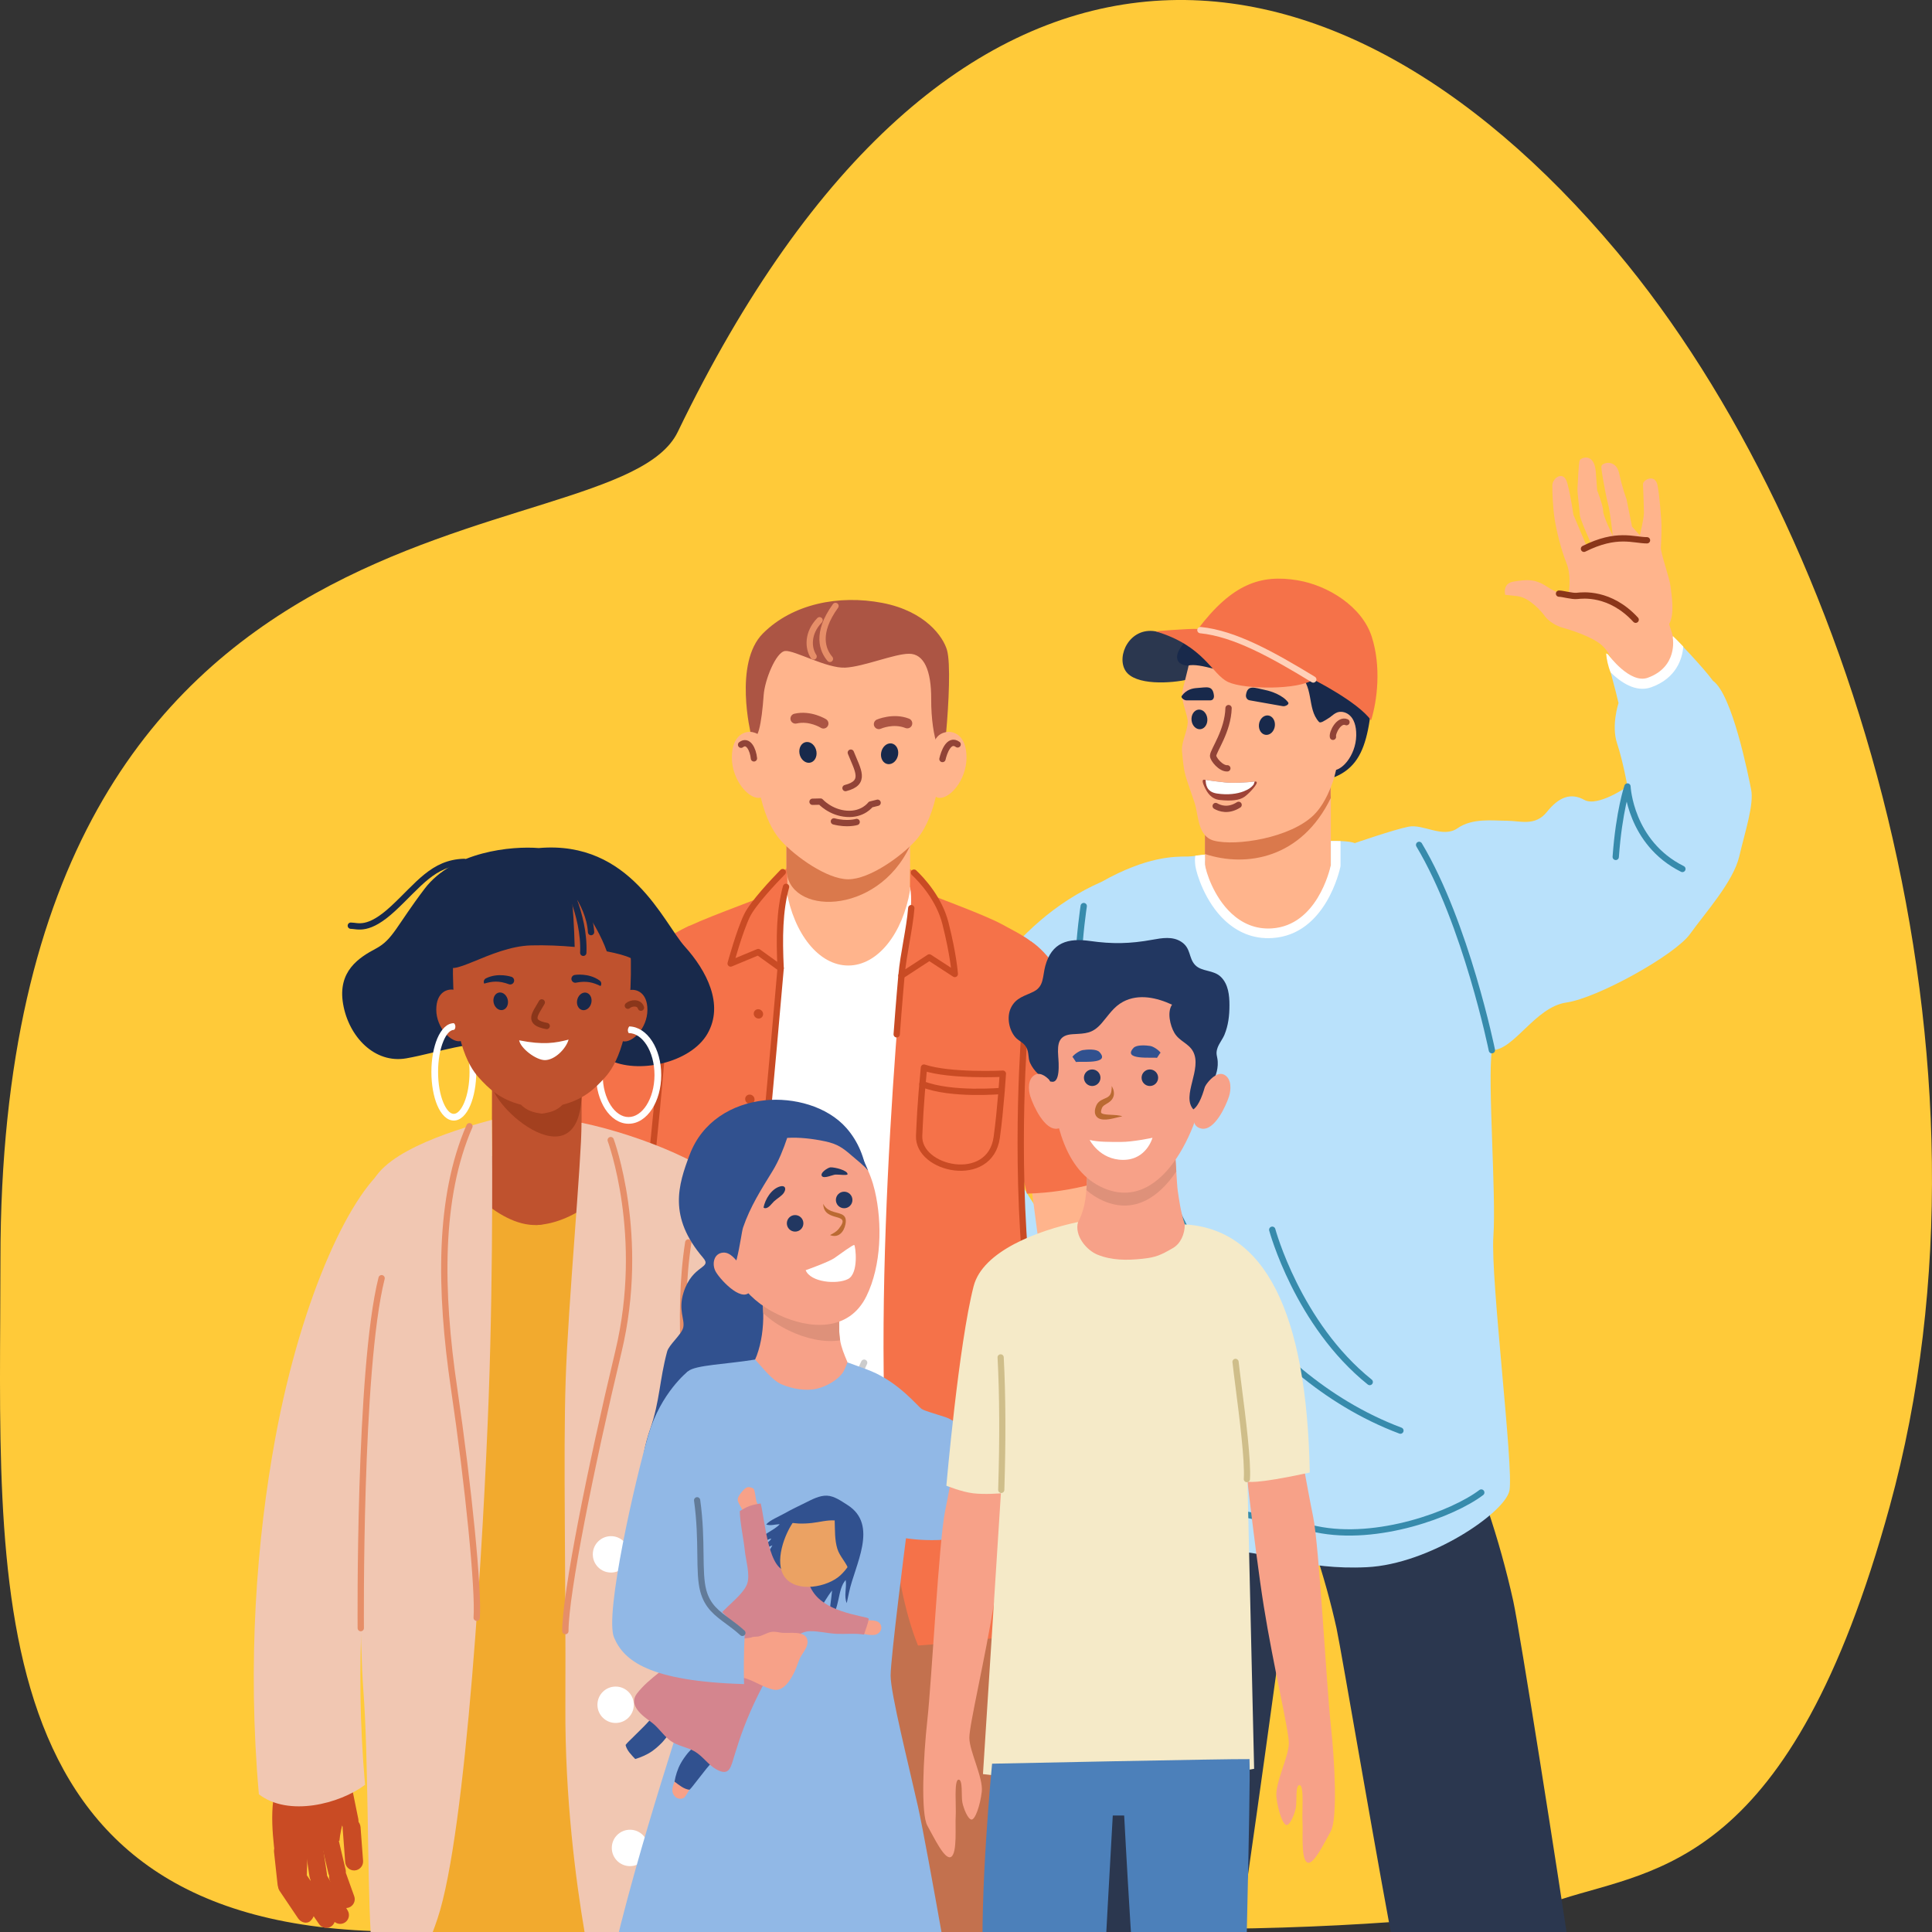 <?xml version="1.0" encoding="UTF-8"?>
<svg id="_Ñëîé_1" data-name="Ñëîé 1" xmlns="http://www.w3.org/2000/svg" xmlns:xlink="http://www.w3.org/1999/xlink" viewBox="0 0 600 600">
  <rect x="0" y="0" width="600" height="600" fill="#333333" stroke="none"/>
  <defs>
    <style>
      .cls-1 {
        fill: #ac5544;
      }

      .cls-1, .cls-2, .cls-3, .cls-4, .cls-5, .cls-6, .cls-7, .cls-8, .cls-9, .cls-10, .cls-11, .cls-12, .cls-13, .cls-14, .cls-15, .cls-16, .cls-17, .cls-18, .cls-19, .cls-20, .cls-21, .cls-22, .cls-23 {
        fill-rule: evenodd;
      }

      .cls-24 {
        fill: #f5eac8;
      }

      .cls-25 {
        fill: #d4858e;
      }

      .cls-26 {
        fill: #eba263;
      }

      .cls-27 {
        fill: #627b99;
      }

      .cls-2 {
        fill: #bf522e;
      }

      .cls-3 {
        fill: #9e4337;
      }

      .cls-28, .cls-29, .cls-6, .cls-8, .cls-9, .cls-10, .cls-15, .cls-16, .cls-18, .cls-23 {
        fill: none;
      }

      .cls-28, .cls-6, .cls-8, .cls-9, .cls-10, .cls-15, .cls-16, .cls-18, .cls-23 {
        stroke-linecap: round;
        stroke-linejoin: round;
        stroke-width: 1.96px;
      }

      .cls-28, .cls-10 {
        stroke: #c94b24;
      }

      .cls-30, .cls-5 {
        fill: #fff;
      }

      .cls-4 {
        fill: #da794c;
      }

      .cls-31 {
        fill: #f7a188;
      }

      .cls-32 {
        fill: #223761;
      }

      .cls-6 {
        stroke: #8a361a;
      }

      .cls-7 {
        fill: #c94b24;
      }

      .cls-8 {
        stroke: #ffd0b8;
      }

      .cls-33 {
        fill: #91b8e6;
      }

      .cls-9 {
        stroke: #914337;
      }

      .cls-34 {
        fill: #cfbe8a;
      }

      .cls-11 {
        fill: #f1c7b2;
      }

      .cls-12 {
        fill: #b9e1fb;
      }

      .cls-13 {
        fill: #f57249;
      }

      .cls-35 {
        fill: #4c80ba;
      }

      .cls-14 {
        fill: #ffb48c;
      }

      .cls-36 {
        fill: #31518f;
      }

      .cls-15 {
        stroke: #378bac;
      }

      .cls-16 {
        stroke: #18294b;
      }

      .cls-17 {
        fill: #c3714e;
      }

      .cls-37 {
        fill: #de917a;
      }

      .cls-38 {
        fill: #ba6a32;
      }

      .cls-18 {
        stroke: #e68e68;
      }

      .cls-39 {
        fill: #ffca39;
      }

      .cls-19 {
        fill: #a3401f;
      }

      .cls-20 {
        fill: #18294b;
      }

      .cls-21 {
        fill: #2b374f;
      }

      .cls-22 {
        fill: #f2aa2e;
      }

      .cls-23 {
        stroke: #ccc;
      }

      .cls-40 {
        clip-path: url(#clippath);
      }
    </style>
    <clipPath id="clippath">
      <rect class="cls-29" x="32.4" y="106.49" width="553.53" height="493.86"/>
    </clipPath>
  </defs>
  <path class="cls-39" d="M.14,391.15c0-249.77,190.61-216.16,210.35-257.03C294.05-38.85,411.42-29.87,502.01,78c73.54,87.57,122.84,251.62,84.84,389.9-30.68,111.64-72.26,112.33-102,121.93-15.52,5.01-66.75,9.21-112.65,9.21-72.22,0-177.57,1.42-250.21.8C-9.08,598.74.14,489.67.14,391.15Z"/>
  <g class="cls-40">
    <g>
      <g>
        <path class="cls-14" d="M502.28,211.17c-.71-4.26-1.85-7.96-4.69-10.66-2.84-2.7-10.1-4.98-12.23-5.55-2.13-.57-4.55-2.13-5.54-3.55-1-1.42-4.83-5.83-8.53-6.26-3.7-.43-3.84-.43-3.84-.43,0,0-1-3.56,2.7-4.12,3.7-.57,6.4-.99,10.24,1.57,3.84,2.56,6.68,2.7,6.68,2.7,0,0,1.14-5.69-.57-9.95-1.71-4.26-3.13-10.09-3.7-13.79-.57-3.7-.71-8.11-.71-10.38s3.56-4.98,4.69-.57c1.14,4.41,1.85,9.67,1.85,9.67l3.84,9.1h1.71s-3.56-7.82-3.56-9.1-.85-6.97-.71-8.39c.14-1.42.28-7.68.71-8.53.43-.85,4.55-2.42,4.98,3.7.43,6.11.43,5.69.43,5.69,0,0,1.85,4.69,1.85,6.4s2.99,7.68,2.99,7.68c0,0-.85-7.68-1.42-9.67-.57-1.99-1.42-6.83-1.42-6.83,0,0-.71-3.7-.71-4.98s4.55-2.56,5.54,2.13c1,4.69,2.27,7.96,2.27,7.96l1.71,8.53,2.42,2.7s1.28-5.12,1.28-6.97-.29-8.82-.29-8.82c-.14-1.42,3.84-3.56,4.55.43.71,3.98.99,9.38,1.14,10.81.14,1.42,0,6.54-.14,8.25-.14,1.71,2.7,9.53,2.99,12.09.28,2.56,1.42,8.53-.43,11.8,2.27,6.54,3.84,15.36,3.84,15.36,0,0-14.08,4.55-19.91,1.99Z"/>
        <path class="cls-6" d="M511.49,167.79c-4.23,0-9.34-2.47-19.57,2.64"/>
        <path class="cls-6" d="M484.17,184.36c1.23,0,4.05.88,5.64.7,1.59-.18,10.22-1.23,18.16,7.4"/>
      </g>
      <g>
        <path class="cls-13" d="M440.95,319.68c-30.01,8.84-66.86,13.02-93.77,12.76,16.32,12.39,45.34,40.78,45.34,40.78,0,0,47.94-45.2,48.42-53.53Z"/>
        <path class="cls-13" d="M365.95,316.49c-5.93-3.81-10.33-3.76-13.99-1.69v14.78c14.89,1.87,17.86,4.26,18.13,4.34,2.71.8,13.32-2.87,12.48-7.11-.71-3.6-12.27-7.53-16.63-10.33Z"/>
        <g>
          <path class="cls-14" d="M360.74,318c4.81.26,6.89.83,9.63,1.1,3.18.32,5.35,1.55,9.83,4.14,4.49,2.59,9.14,11.71,13.11,14.81,3.97,3.11,6.04,11.59,6.56,14,.52,2.41.34,12.77,0,13.8-.34,1.03-3.62-.86-4.14-3.97-.52-3.11-.86-9.49-.86-9.49l-1.9-5s0,7.07-.17,8.45c-.17,1.38-1.04,6.55-1.73,8.11-.69,1.55-2.72,4.49-4.28,5.69-1.55,1.21-2.58-2.45-2.55-4.67-1.14,1.27-3.41,3.54-3.41,3.54,0,0-2.38-2.03-2.26-3.79-1.28-.11-3.72.25-3.72-2.68s1.21-6.73,1.21-6.73c0,0-1.09-5.59-1.06-7.76.03-2.17-.52-3.72-1.9-5.1-1.38-1.38-6.6-4.74-7.37-8.31-.34-1.58-3.55-2.98-5.96-3.15-2.09-.15-5.89-5.2-3.21-10.07.72-1.3,1.58-3.09,4.18-2.95Z"/>
          <path class="cls-9" d="M383.5,365.95c1.08-2.16,3.05-4.62,3.15-5.7.1-1.08,1.08-8.55.69-10.82-.39-2.26-.98-6.1-.98-6.1"/>
          <path class="cls-9" d="M378.29,364.47c.79-.98,2.08-3.54,2.26-5.01.2-1.58.89-5.86.79-7.57-.1-1.67-.49-5.8-.59-6.59"/>
        </g>
        <path class="cls-21" d="M398.16,456.02c7.8,16.69,13.29,33.38,16.91,49.65,1.34,6.03,13.83,79.61,18.75,104.26h54.17c-3.8-25.93-16.1-104.01-18.04-112.74-4.22-18.97-10.61-38.4-19.68-57.82l-52.11,16.64Z"/>
        <path class="cls-21" d="M347.52,433.83c-1.71,15-2.18,30.73-3.98,43.34-2.01,14.14-11.25,103.03-13.11,132.76h52.98c4.36-26.74,15.27-107.5,16.85-118.61,1.87-13.14,3.86-27.11,5.57-42.1l-55.05-15.5-3.27.11Z"/>
        <path class="cls-12" d="M499.06,204.21c1.08,4.78,2.51,9.35,3.59,14.13,0,0-2.31,6.94-.46,12.49,1.85,5.55,3.24,13.42,3.24,13.42,0,0-9.25,6.48-13.42,4.16-4.16-2.31-7.87-.92-11.57,3.7-3.7,4.63-8.33,2.78-12.49,2.78s-10.64-.92-15.27,2.31c-4.63,3.24-10.64-1.39-15.27-.46-4.63.93-16.66,5.09-16.66,5.09,0,0,35.63,64.32,42.57,64.32s13.42-13.42,23.14-14.81c9.72-1.39,33.78-14.81,38.4-21.28,4.63-6.48,13.42-16.19,15.27-24.06,1.85-7.87,4.63-16.19,3.7-20.82-.93-4.63-5.88-29.54-11.85-33.75-3.1-4.29-11.69-13.12-11.69-13.12,2.82,5.35-7.74,23.68-21.23,5.91Z"/>
        <path class="cls-12" d="M463.32,326.15c-1.39,9.72,1.39,44.88.46,57.84-.93,12.96,6.38,71.98,4.99,78.92-1.39,6.94-24.88,22.88-44.32,23.8-19.43.93-30.08-4.63-42.11-5.09-12.03-.46-33.32-4.63-37.94-8.79-4.63-4.16-6.02-17.12-5.55-25.91.46-8.79,9.26-42.57,9.72-48.58.92-12.03-4.66-14.77-1.39-33.32,1.39-7.87-1.85-18.04-2.31-21.28-.46-3.24-6.94-11.57-6.94-11.57,0,0,2.31-54.6,4.16-58.3,14.12-7.96,22.67-7.87,26.84-7.87s44.88-6.94,51.82-4.16c6.94,2.78,38.41,50.44,42.57,64.32Z"/>
        <path class="cls-14" d="M342.7,409.48c.9-.3,2.43.1,3.6-.11,1.16-.21,4.86-2.75,6.87-3.17,2.01-.42,4.62-.21,7.27.21,2.65.42,6.31,4.49,7.86,6.24,1.72,1.95.32,4.34-2.22,3.49-2.54-.85-5.92-3.17-5.92-3.17,0,0-3.91-.53-4.65-.63-.74-.1-2.96,1.37-2.96,1.37,0,0,2.54.42,4.97,1.16,2.43.74,7.78,4.83,9.05,5.46,2.81,1.41,3.81,4.69,2.43,5.85-1.38,1.16-4.8.32-6.28-.74-1.48-1.06-7.5-4.09-8.66-4.41-1.16-.32-3.73-.13-3.73-.13,0,0,2.44,3.59,5.29,4.75,2.86,1.16,8.1,3.36,10.46,4.35,3.13,1.3,2.08,6.91-2.67,4.8-4.76-2.12-9.59-3-11.6-4.16-2.01-1.16-4.34-2.43-4.34-2.43,0,0-.42,3.07,1.27,4.55,1.69,1.48,3.49,3.49,6.45,4.44,2.96.95,4.89,3.01,3.73,4.59-1.16,1.59-5.95-.68-7.64-.79-1.69-.11-5.39-2.33-5.92-3.39-.53-1.06-3.32-4.23-3.95-4.65-.64-.42-7.15-.42-10.33-4.86-3.17-4.44,4.24-16.15,11.63-18.61Z"/>
        <path class="cls-9" d="M349.05,407.92s-8.19,4.63-10.32,14.27"/>
        <path class="cls-12" d="M342.09,273.86c-29.62,12.96-42.34,42.25-48.33,50.15-6.15,8.11-20.16,34.34-20.16,39.37,0,18.89,25.78,59.86,49.72,62.93,3.08,1.96,7.12,7.81,7.96,2.49.84-5.31,8.11-17.06,11.47-19.02-3.55-14.22-26.81-39.2-27.83-47.92-.27-2.27,9.33-13.59,9.33-15.48,0-3.36,7.27-.84,9.79-5.31,2.52-4.48,3.36-5.87,4.47-8.95,1.12-3.08,12.24-50.95,3.58-58.26Z"/>
        <path class="cls-14" d="M412.87,233.45h-38.23c-.16.64-.31,1.29-.43,1.95v33.45c2.36,12.12,10.22,21.02,19.55,21.02s17.19-8.9,19.55-21.02v-33.45c-.13-.66-.27-1.31-.43-1.95Z"/>
        <path class="cls-4" d="M413.31,247.78c-9.1,18.79-26.18,21.69-39.1,17.44v-15.21c.13-.66.27-1.31.43-1.95l38.44-12.01c.16.64.1,11.07.22,11.73Z"/>
        <path class="cls-5" d="M413.31,261.19v7.5c-.41,1.81-4.45,18.7-18.3,19.63-5.28.35-9.41-1.72-12.56-4.64-5.63-5.23-7.96-13.11-8.24-15.12-.09-1.44.07-.81-.02-3.15,0-.05-2.66.3-2.97.33-.15.74-.18,1.78.02,3.23.32,2.26,2.94,11.11,9.17,16.9,3.69,3.43,8.56,5.86,14.8,5.44,16.59-1.11,20.89-21.35,21.06-22.11.03-.11.04-.23.04-.35v-7.64c-.91-.03-1.92-.04-3-.02Z"/>
        <path class="cls-5" d="M344.2,409.38c.47-.75-1.26-1.82-2.02-2.22-.03.02-9.92,9.86-12.82,22.82-.42,1.92,2.5,2.56,2.92.64,2.69-12.03,11.9-21.23,11.92-21.25Z"/>
        <path class="cls-5" d="M519.55,197.55c-.06.21-.07.43-.03.65,0,.03,1.57,8.93-7.81,12.29-5.49,1.96-12.09-6.97-12.11-7-.21-.28-.49-.47-.8-.56.13,1.71.59,3.96,1.41,5.91,3.01,2.93,7.74,6.33,12.56,4.61,7.88-2.81,9.7-8.92,9.99-12.65-1.06-1.07-2.4-2.49-3.21-3.25Z"/>
        <path class="cls-15" d="M522.48,269.86c-16.28-8.14-17.06-25.61-17.06-25.61,0,0-2.62,7.62-3.64,21.87"/>
        <path class="cls-15" d="M463.32,326.15s-8.01-39.33-22.6-63.76"/>
        <path class="cls-15" d="M336.56,281.39s-5.39,34.54,1.94,50.73c5.55,10.62,5.67,6.52,8.48,22.17"/>
        <path class="cls-15" d="M285.68,363.49c14.25-17.64,29.24-1.63,29.24-1.63,0,0-6.15-19.38-21.77-14.32"/>
        <path class="cls-15" d="M365.48,376.24s21.58,50.02,69.43,68.05"/>
        <path class="cls-15" d="M395.11,381.91s7.88,29.32,30.27,47.29"/>
        <path class="cls-15" d="M460.02,463.52c-8.73,6.64-32.26,15.37-51.24,11.39-18.98-3.99-44.41-9.49-48.97-9.11"/>
        <g>
          <path class="cls-21" d="M369.22,210.96c-5.61,1.33-16.76,1.97-19.69-2.65-2.93-4.63,1.3-13.6,9.31-12.25,8.01,1.34,14.76,6.99,14.76,6.99l-4.38,7.92Z"/>
          <path class="cls-14" d="M394.91,191.69c-5.36-.44-20.05-1.5-25.4,13.18-.62,3.48-1.94,7.66-2.36,10.25-.41,2.5,1.81,7.12,1.72,9.22-.2,3.12-2.03,6.15-1.79,8.88.71,8.06.9,6.98,3.91,16.09,1.26,3.81.86,10.39,6,11.76,6.8,1.8,23.78-.83,31.03-7.98,3.23-3.18,8.58-11.24,10.15-34.61,1.57-23.37-17.06-25.98-23.25-26.78Z"/>
          <path class="cls-20" d="M402.68,208.66c5.72,4.25,3.01,11.29,6.96,15.55.88.94,4.91-3.25,6.61-2.64,1.69.6.37,8.11,1.4,8.28-1.07,2.26-1.25,3.25-3.27,11.51,6.36-2.57,8.98-7.55,10.46-14.73,6.11-29.72-17.52-43.12-44.02-34.51-14.74,4.79-19.02,14.2-11.9,14.59,3.85-.95,11.26,2.53,18.4,3.03,8.13.56,8.43-6.22,15.36-1.07Z"/>
          <path class="cls-13" d="M372.03,195.35c10.64-14.04,19.52-17.04,30.95-15.13,9.45,1.58,20.03,8.15,23.03,17.52,3,9.36,1.7,19.88-.21,25.97-4.1-5.75-17.94-12.69-17.94-12.69l-35.83-15.67Z"/>
          <path class="cls-13" d="M358.84,196.06c15.2,4.49,17.47,13.37,22.58,15.75,5.11,2.38,21.98,2.46,26.44-.79-7.41-3.8-13.14-6.96-19.02-10.36-5.77-3.33-14.42-5.08-16.8-5.31-2.38-.24-13.19.71-13.19.71Z"/>
          <path class="cls-20" d="M393.79,222.19c-1.37-.13-2.62,1.12-2.81,2.78-.19,1.66.77,3.12,2.13,3.25,1.36.13,2.62-1.12,2.81-2.78.19-1.67-.77-3.12-2.13-3.25Z"/>
          <path class="cls-20" d="M372.62,220.38c1.36.15,2.41,1.63,2.34,3.31-.07,1.68-1.23,2.92-2.59,2.77-1.36-.15-2.41-1.63-2.34-3.31.07-1.68,1.23-2.92,2.6-2.77Z"/>
          <path class="cls-20" d="M388.05,217.48c-.73-.13-1.22-.88-1.1-1.67.5-3.32,2.69-2.19,6-1.52,1.85.37,5.49,1.62,7.1,3.85.45.63-.92,1.3-1.65,1.17l-10.35-1.83Z"/>
          <path class="cls-20" d="M376.02,217.48c.63,0,1.07-.68.98-1.47-.37-3.31-2.28-2.52-5.14-2.35-1.6.09-3.43.51-4.86,2.46-.4.54.77,1.38,1.4,1.38h7.63Z"/>
          <path class="cls-14" d="M410.46,226.5c.64-1.78,3.31-5.01,5.29-5.38,1.98-.37,5.55.94,5.44,7.3-.11,6.36-4.86,11.6-7.8,10.7-2.94-.9-3.23-10.94-2.92-12.62Z"/>
          <path class="cls-9" d="M413.96,228.82c-.28-1.29,1.87-5.56,4.2-4.55"/>
          <path class="cls-8" d="M372.8,195.69c10.65,1.05,22.45,7.66,35.05,15.33"/>
          <path class="cls-9" d="M381.54,219.91c-.21,7.16-4.69,13.09-4.8,14.77-.06,1.03,2.44,4.07,4.42,3.93"/>
          <path class="cls-3" d="M374.03,242.15c1.23.21,3.83.57,6.47.84,2.81.28,5.67,0,6.49-.04,1.99-.08,2.86-.4,3.2-.17.72.49-2.23,3.59-3.62,4.62-1.59,1.16-4.21,1.44-7.8,1.04-2.59-.29-3.87-2.23-4.75-4.17-.33-.73-.98-2.28.01-2.11Z"/>
          <path class="cls-5" d="M377.9,246.43c3.49.53,6.32.1,8.31-.66,1.67-.64,2.55-1.37,3.12-2.12.11-.34.22-.66.33-.95-.5.03-1.33.19-2.66.25-.81.03-3.67.32-6.49.04-2.41-.24-4.79-.57-6.12-.78.12,1.15.13,3.7,3.51,4.22Z"/>
          <path class="cls-9" d="M377.54,250.32c1.26.72,3.87,1.71,7.12-.36"/>
        </g>
      </g>
    </g>
    <g>
      <g>
        <path class="cls-14" d="M168.94,354.84c-.96,11.74,0,21.33-4.08,32.35-4.07,11.02-3.83,33.79-3.36,45.29.48,11.5,3.83,17.49,3.6,32.11-.24,14.62,0,13.18.48,16.3.48,3.12,1.44,9.59.72,16.06-.72,6.47-.72,21.81-.48,24.21.24,2.4,2.88,6.95,3.6,8.63.72,1.68,4.79,3.84,4.79,3.84,0,0,3.35,4.55,5.51,5.27,2.16.72,3.83,0,3.83,0,5.71,4,7.12-.61,5.99-1.92,1.19-.63,3.46-.5,3.83-2.4.3-1.55-.48-3.12-3.11-5.51-2.64-2.4-4.07-9.34-4.07-9.34,0,0-.96-4.31-1.2-6.47-.24-2.16.48-7.91.48-7.91l3.11-.72s1.68,2.88.96,7.19c-.72,4.31,2.64,9.35,3.59,11.26.96,1.92,6.23.96,5.03-2.4-1.2-3.35-1.2-5.27-1.2-8.63s-.24-10.78-.72-13.18c-.48-2.4-3.12-11.02-4.31-12.94-1.2-1.92-5.04-7.67-5.27-13.42-.24-5.75,1.92-34.99,3.11-46.49,1.2-11.5,7.19-56.32,7.19-56.32,0,0-18.93-16.06-28.04-14.86Z"/>
        <path class="cls-9" d="M189.76,536.56c-1.84-.65-5.79-4.34-6.58-5.92-.79-1.58-4.08-4.74-4.6-6.58-.53-1.84-3.03-11.05-2.89-12.89"/>
        <path class="cls-9" d="M183.84,539.06c-2.76-2.11-8.95-8.95-10.39-10.66-1.45-1.71-3.55-6.97-3.55-8.55s-.79-6.31-.79-6.31"/>
      </g>
      <path class="cls-9" d="M176.69,383.41s4.29-1.53,10.96,2.4"/>
    </g>
    <path class="cls-17" d="M244.59,472.38c5.69,23.32,10.87,90.13,16.22,144.08h59.15c-.23-63.56.41-144.44-6.85-174.17l-68.52,30.09Z"/>
    <path class="cls-17" d="M201.4,457.3c-.24,2.58-3.53,12.81-7.79,26.03-2.13,23.36,1.07,60.97-2.3,91.77h60.63c.53-22.84.85-49.95-.49-69.24,5.04-15.66,8.94-27.79,9.81-37.14l-59.86-11.42Z"/>
    <path class="cls-17" d="M302.7,409.71c15.53,24.72,18.67,59.46,13.74,82.56-21.19,24.57-121.98,16.55-125.83-.44-3.85-16.99,14.64-77.64,14.64-77.64l97.45-4.48Z"/>
    <path class="cls-5" d="M195.11,482.59c9.81-38.79,19.13-121.68,13.68-181.26-1.24-13.59,19.81-14.83,35.43-26.08h38c14.54,5.95,29.93,15.35,28.07,28.87-8.71,63.25-5.16,133.16,2.08,170.18-55.93,4.27-61.33,20.68-117.26,8.3Z"/>
    <path class="cls-14" d="M282.22,244.05h-37.57c-.16.71-.3,1.43-.43,2.17v30.23c2.32,13.49,10.04,23.4,19.21,23.4s16.89-9.91,19.21-23.4v-30.23c-.13-.73-.27-1.46-.43-2.17Z"/>
    <path class="cls-4" d="M282.65,251.44v11.19c-10.23,22.09-38.42,21.76-38.42,7.08v-18.27c0-.75-.3-2.17.43-2.17h37.57c.73,0,.43,1.43.43,2.17Z"/>
    <path class="cls-14" d="M263.43,196.37c7.23.16,28.99.85,29.37,26.23.38,25.38-5.05,34.68-8.48,38.48-4.39,4.85-14.26,11.99-20.89,11.99s-16.5-7.14-20.89-11.99c-3.43-3.8-8.86-13.1-8.48-38.48.38-25.38,22.15-26.07,29.37-26.23Z"/>
    <path class="cls-13" d="M326.73,507.4c-8.69,0-28.28,2.71-41.63,3.64-17.11-41.58-9.7-155.65-5.12-208.33,4.91-24.91,2.63-27.34,2.63-27.34,10.29,4.14,22.68,8.57,28.35,11.57,14.45,7.65,11.19,6.74,9.33,15.01-12.46,82.75,14.34,180.63,6.44,205.46Z"/>
    <path class="cls-13" d="M217.18,510.08c-17.36.74-28.74,2.23-42.84-9.23,5.34-22.53,28.91-100.01,32.67-193.71.33-8.33-6.18-13.49,7.15-19.63,8.4-3.87,21.94-8.39,30.34-12.26,0,0-3.16,5.23-2.06,25.43-4.51,54.02-15.82,180.42-25.25,209.4Z"/>
    <path class="cls-1" d="M233.22,228.02c2.05,3.58,3.33-3.45,3.95-12.2.33-4.62,3.8-13.36,6.67-13.65,2.87-.29,12.93,5.46,18.67,5.17,5.74-.29,15.22-4.31,19.82-4.31s6.91,5.15,6.86,14.07c-.06,12.37,3.58,22.16,4.62,10.63.86-9.48,1.44-21.83.29-25.85-1.15-4.02-6.61-12.06-20.11-14.65-13.5-2.58-27.86.29-37.05,9.48-9.19,9.19-3.73,31.31-3.73,31.31Z"/>
    <path class="cls-20" d="M276.78,230.87c-1.45-.16-2.86,1.14-3.14,2.92-.28,1.78.67,3.35,2.13,3.52,1.46.16,2.86-1.14,3.14-2.92.28-1.78-.68-3.35-2.13-3.52Z"/>
    <path class="cls-20" d="M250.41,230.44c1.45-.16,2.86,1.14,3.14,2.92.28,1.78-.68,3.35-2.13,3.52-1.46.16-2.86-1.14-3.14-2.92-.28-1.78.67-3.35,2.13-3.52Z"/>
    <path class="cls-14" d="M289.73,231.37c.72-2.03,1.6-3.45,3.92-3.98,2.32-.53,6.52.75,6.51,7.89-.01,7.14-5.48,13.28-8.94,12.43-3.46-.85-1.81-14.44-1.48-16.35Z"/>
    <path class="cls-14" d="M237.72,231.37c-.72-2.03-1.6-3.45-3.92-3.98-2.31-.53-6.52.75-6.51,7.89,0,7.14,5.48,13.28,8.94,12.43,3.46-.85,1.82-14.44,1.48-16.35Z"/>
    <path class="cls-1" d="M273.63,226.28c-.77.38-1.7.07-2.09-.69-.38-.77-.07-1.7.7-2.09.01,0,5.11-2.27,10.08-.31.8.31,1.2,1.22.89,2.02-.31.8-1.22,1.2-2.02.88-3.78-1.49-7.55.19-7.56.19Z"/>
    <path class="cls-1" d="M256.55,223.37c.73.46.95,1.42.5,2.15-.45.73-1.42.96-2.14.5,0,0-3.57-2.25-7.52-1.33-.84.19-1.68-.33-1.87-1.16-.19-.84.33-1.68,1.17-1.87,5.21-1.22,9.86,1.71,9.87,1.71Z"/>
    <path class="cls-18" d="M257.74,204.62c-2.23-2.6-4.45-7.91,1.73-16.44"/>
    <path class="cls-18" d="M252.67,203.88c-1.73-2.6-1.98-7.3,1.86-11.25"/>
    <path class="cls-9" d="M234.14,235.52c-.27-2.76-1.81-5.92-3.99-4.24"/>
    <path class="cls-9" d="M292.69,235.72c.45-1.97,1.99-6.51,4.71-4.54"/>
    <path class="cls-13" d="M242.44,300.68l-6.96-5.01-8.56,3.56s2.73-10.03,5.08-14.89c2.35-4.85,12.23-14.64,12.23-14.64,0,0,.37,2.51.28,5.54-2.05,7.49-2.5,15.92-2.06,25.43Z"/>
    <path class="cls-10" d="M244.11,275.42c-2.05,7.49-2.12,15.75-1.68,25.26l-6.96-5.01-8.56,3.56s2.73-10.03,5.08-14.89c1.86-3.84,8.43-10.77,11.09-13.5"/>
    <path class="cls-13" d="M279.96,302.98l8.65-5.65,7.91,5.15s-.37-5.73-2.9-15.72c-2.53-9.99-10.97-16.83-10.97-16.83,0,0,0,2.41-.04,5.44,1.42,7.22-1.82,18.3-2.65,27.61Z"/>
    <path class="cls-10" d="M283.01,282.03c-.53,6.58-2.43,14.02-3.05,20.95l8.65-5.65,7.91,5.15s-.37-5.73-2.9-15.72c-1.94-7.66-7.35-13.47-9.77-15.76"/>
    <path class="cls-10" d="M242.44,300.68c-1.55,18.25-9.19,103.37-12.92,133.04"/>
    <path class="cls-7" d="M235.46,313.42c-.8,0-1.42.65-1.38,1.45.04.8.72,1.45,1.53,1.45s1.42-.65,1.38-1.45c-.04-.8-.72-1.45-1.53-1.45Z"/>
    <path class="cls-7" d="M232.8,339.93c-.8,0-1.42.65-1.38,1.45.04.8.72,1.45,1.53,1.45s1.42-.65,1.38-1.45c-.04-.8-.72-1.45-1.53-1.45Z"/>
    <path class="cls-7" d="M229.73,366.86c-.8,0-1.42.65-1.38,1.45.04.8.72,1.45,1.53,1.45s1.42-.65,1.38-1.45c-.04-.8-.72-1.45-1.53-1.45Z"/>
    <path class="cls-7" d="M227.31,393.78c-.8,0-1.42.65-1.38,1.45.04.8.72,1.45,1.53,1.45s1.42-.65,1.38-1.45c-.04-.8-.72-1.45-1.53-1.45Z"/>
    <path class="cls-7" d="M224.24,420.71c-.8,0-1.42.65-1.38,1.45.04.8.72,1.45,1.53,1.45s1.42-.65,1.38-1.45c-.04-.8-.72-1.45-1.53-1.45Z"/>
    <path class="cls-7" d="M221.82,447.89c-.8,0-1.42.65-1.38,1.45.04.8.72,1.45,1.52,1.45s1.42-.65,1.38-1.45c-.04-.8-.72-1.45-1.53-1.45Z"/>
    <path class="cls-10" d="M279.96,302.98s-.79,8.75-1.48,18.24"/>
    <path class="cls-23" d="M268.37,423.2c-3,6-13.07,38.76-40.99,53.16"/>
    <path class="cls-23" d="M261.66,426.52s-9.52,17.13-24.11,24.11"/>
    <path class="cls-9" d="M264.23,233.74c2.16,5.44,4.91,9.33-1.65,11"/>
    <line class="cls-28" x1="199.52" y1="328.98" x2="201.92" y2="364.75"/>
    <path class="cls-9" d="M272.55,249.3l-2.17.54s-2.35,3.26-7.42,2.9c-5.07-.36-8.14-3.8-8.14-3.8l-2.48.06"/>
    <path class="cls-9" d="M266.04,255.27s-2.9.9-7.06-.18"/>
    <g>
      <path class="cls-14" d="M348.44,354.84c.96,11.74,0,21.33,4.07,32.35,4.07,11.02,3.84,33.79,3.36,45.29-.48,11.5-3.84,17.49-3.6,32.11.24,14.62,0,13.18-.48,16.3-.48,3.12-1.44,9.59-.72,16.06.72,6.47.72,21.81.48,24.21-.24,2.4-2.87,6.95-3.59,8.63-.72,1.68-4.79,3.84-4.79,3.84,0,0-3.36,4.55-5.51,5.27-2.16.72-3.83,0-3.83,0-5.71,4-7.12-.61-5.99-1.92-1.19-.63-3.46-.5-3.83-2.4-.3-1.55.48-3.12,3.12-5.51,2.64-2.4,4.07-9.34,4.07-9.34,0,0,.96-4.31,1.2-6.47.24-2.16-.48-7.91-.48-7.91l-3.12-.72s-1.68,2.88-.96,7.19c.72,4.31-2.64,9.35-3.59,11.26-.96,1.92-6.23.96-5.03-2.4,1.2-3.35,1.2-5.27,1.2-8.63s.24-10.78.72-13.18c.48-2.4,3.12-11.02,4.32-12.94,1.2-1.92,5.04-7.67,5.28-13.42.24-5.75-1.92-34.99-3.12-46.49-1.2-11.5-7.19-56.32-7.19-56.32,0,0,18.93-16.06,28.04-14.86Z"/>
      <path class="cls-9" d="M327.62,536.56c1.84-.65,5.79-4.34,6.58-5.92.79-1.58,4.08-4.74,4.6-6.58.53-1.84,3.03-11.05,2.9-12.89"/>
      <path class="cls-9" d="M333.54,539.06c2.76-2.11,8.94-8.95,10.39-10.66,1.45-1.71,3.55-6.97,3.55-8.55s.79-6.31.79-6.31"/>
    </g>
    <path class="cls-13" d="M301.05,324.14c4.6,2.93,11.64,19.97,17.87,46.56,15.17-.43,27.33-4.74,34.32-7.91-9.29-36.89-22.81-63.92-33.16-70.51l-19.02,31.87Z"/>
    <path class="cls-10" d="M318.3,318.55s-3.34,39.09.66,78.64"/>
    <path class="cls-10" d="M311.45,333.45s-16.38.81-24.51-1.9c-1.22,12.73-1.28,17.07-1.49,21.12-.54,10.56,22.03,15.52,24.1.54,1.2-8.65,1.89-19.77,1.89-19.77Z"/>
    <path class="cls-10" d="M311.06,338.8s-15.72,1.43-24.58-2.13"/>
    <path class="cls-13" d="M218.85,324.14c-3.55,10.97-2.99,20.3-9.22,46.88-15.17-.43-35.97-5.07-42.96-8.24,9.29-36.89,18.98-61.85,47.49-75.29l4.69,36.64Z"/>
    <path class="cls-10" d="M205.8,323.9s-5.08,63.56-10.49,86.07"/>
    <path class="cls-9" d="M340.69,383.41s-4.29-1.53-10.96,2.4"/>
    <g>
      <g>
        <path class="cls-7" d="M254.46,588.64l-.32-7.32c-.07-1.5-1.35-2.68-2.85-2.62h0c-1.51.07-2.68,1.35-2.62,2.86l.32,7.32c.07,1.51,1.35,2.68,2.86,2.62h0c1.5-.07,2.68-1.35,2.61-2.86Z"/>
        <path class="cls-7" d="M257.94,593.05l1.86-12.45c.54-3.58-4.88-4.39-5.41-.81l-1.86,12.45c-.22,1.49.81,2.89,2.3,3.11h0c1.49.22,2.89-.81,3.11-2.3Z"/>
        <path class="cls-7" d="M262.39,592.63l3.36-15.31c.25-1.48-.75-2.91-2.23-3.16h0c-1.48-.26-2.91.75-3.16,2.23l-3.36,15.31c-.26,1.48.75,2.91,2.23,3.16h0c1.48.26,2.91-.75,3.16-2.23Z"/>
        <path class="cls-7" d="M267.72,588.66l2.11-10.15c.27-1.48-.72-2.91-2.2-3.18h0c-1.48-.27-2.91.72-3.18,2.2l-2.11,10.15c-.31,1.47.79,2.67,2.2,3.18h0c1.41.52,2.88-.73,3.18-2.2Z"/>
        <path class="cls-7" d="M269.67,576.59l-2.85-9.97c-.45-1.44-1.99-2.25-3.43-1.79h0c-1.44.45-2.24,1.99-1.79,3.43l2.85,9.97c.41,1.45,1.94,2,3.43,1.8h0c1.49-.2,2.21-1.98,1.8-3.43Z"/>
        <path class="cls-7" d="M265.58,577.39l-4.64-11.81c-.69-1.34-2.35-1.87-3.68-1.18h0c-1.34.69-1.87,2.35-1.18,3.69l4.43,9.99c1.3,2.92,6.56,3.07,5.08-.69Z"/>
        <path class="cls-7" d="M259.52,577.86l-2.46-10.07c-.39-1.45-1.9-2.32-3.36-1.93h0c-1.45.39-2.32,1.9-1.93,3.36l2.46,10.07c.76,3.11,6.24,2.5,5.29-1.42Z"/>
        <path class="cls-7" d="M253.73,579.3l-1.61-10.24c-.27-1.48-1.7-2.47-3.18-2.2h0c-1.48.27-2.47,1.7-2.2,3.18l1.61,10.24c.23,1.49,1.68,2.22,3.18,2.2h0c1.5-.02,2.44-1.69,2.2-3.18Z"/>
        <path class="cls-7" d="M267.43,569.5c-1.3-4.35-4.17-17.31-10.65-23.27-6.48-5.96-21.39-5.41-21.14.66.25,6.07,2.14,11.48,3.83,14,1.69,2.52,5.22,6.34,7.28,10.33,3.44-1.7,10.12-2.68,20.68-1.72Z"/>
        <path class="cls-7" d="M239.07,569.75l3.24,10.03c.51,1.44,2.1,2.21,3.54,1.7h0c1.44-.5,2.21-2.1,1.7-3.54l-3.24-10.03c-.47-1.45-2.04-1.96-3.54-1.7h0c-1.51.25-2.18,2.09-1.71,3.54Z"/>
        <path class="cls-7" d="M236.8,556.85l1.95,10.35c.32,1.5,1.81,2.46,3.3,2.14h0c1.5-.32,2.46-1.81,2.14-3.3l3.09-10.62c.43-1.47-6.97-1.21-8.35-1.87h0c-1.53.07-2.42,1.8-2.14,3.3Z"/>
      </g>
      <path class="cls-2" d="M125.91,537.65c-.47,22.47-.52,44.01-.37,62.54l37.69.05c2.46-31.04,4.96-63.2,4.97-63.36-17.88-1.19-24.41,1.96-42.29.77Z"/>
      <path class="cls-2" d="M183.63,537.53c-.03,20.98-.27,41.53-.76,62.74l39.71.05c2.04-20.6,2.8-41.1,2.82-61.61l-41.78-1.18Z"/>
      <g>
        <path class="cls-7" d="M104.85,590.75l-2.47-6.9c-.51-1.42.24-2.99,1.66-3.5h0c1.42-.51,2.99.24,3.5,1.66l2.47,6.89c.51,1.42-.24,2.99-1.66,3.5h0c-1.42.51-2.99-.24-3.5-1.66Z"/>
        <path class="cls-7" d="M103.29,596.15l-6.43-10.83c-1.85-3.11,2.85-5.91,4.7-2.8l6.43,10.83c.77,1.29.34,2.98-.95,3.75h0c-1.3.77-2.98.34-3.75-.95Z"/>
        <path class="cls-7" d="M99.02,597.44l-8.9-12.91c-.8-1.28-.41-2.97.87-3.77h0c1.27-.8,2.97-.4,3.77.87l8.9,12.91c.8,1.28.41,2.97-.87,3.77h0c-1.28.8-2.97.41-3.77-.87Z"/>
        <path class="cls-7" d="M92.58,595.77l-5.79-8.6c-.81-1.27-.43-2.97.83-3.78h0c1.27-.81,2.97-.44,3.78.83l5.79,8.6c.84,1.25.28,2.77-.83,3.78h0c-1.11,1.01-2.94.41-3.78-.83Z"/>
        <path class="cls-7" d="M86.21,585.34l-1.12-10.31c-.13-1.5.99-2.83,2.5-2.96h0c1.5-.13,2.83.99,2.96,2.5l1.13,10.31c.16,1.5-1.04,2.58-2.5,2.96h0c-1.46.38-2.79-1-2.96-2.5Z"/>
        <path class="cls-7" d="M90.3,584.54l-.17-12.69c.13-1.5,1.47-2.62,2.97-2.48h0c1.5.13,2.62,1.47,2.48,2.97l-.33,10.93c-.09,3.19-4.91,5.32-4.96,1.28Z"/>
        <path class="cls-7" d="M96.1,582.68l-1.53-10.26c-.19-1.5.88-2.87,2.38-3.05h0c1.49-.19,2.87.88,3.05,2.38l1.53,10.26c.47,3.16-4.84,4.68-5.43.68Z"/>
        <path class="cls-7" d="M102,581.83l-2.38-10.09c-.31-1.47.64-2.93,2.11-3.24h0c1.47-.31,2.93.64,3.24,2.11l2.38,10.09c.34,1.46-.72,2.69-2.12,3.24h0c-1.4.55-2.89-.65-3.24-2.12Z"/>
        <path class="cls-7" d="M85.61,577.93c-.44-4.52-2.69-17.61,1.07-25.57,3.75-7.96,17.76-13.1,19.83-7.38,2.07,5.72,2.35,11.44,1.74,14.41-.61,2.97-2.44,7.84-2.84,12.31-3.83-.28-10.39,1.34-19.8,6.23Z"/>
        <path class="cls-7" d="M111.97,567.45l.79,10.51c.08,1.53-1.11,2.84-2.64,2.92h0c-1.53.08-2.84-1.11-2.92-2.64l-.79-10.51c-.11-1.52,1.14-2.58,2.64-2.92h0c1.49-.33,2.8,1.11,2.92,2.64Z"/>
        <path class="cls-7" d="M109.19,554.64l2.1,10.33c.27,1.51-.74,2.96-2.25,3.23h0c-1.51.27-2.96-.74-3.23-2.25l-6.88-8.67c-.95-1.2,6-3.75,7.03-4.89h0c1.44-.52,2.92.75,3.23,2.25Z"/>
      </g>
      <path class="cls-22" d="M228.81,537.55c.21-40.5-9.45-99.19-4.25-155.21,1.19-12.78-9.86-23.2-22.69-23.21-19.53-.03-51.09-.07-70.62-.09-12.84-.02-15.9,13.08-14.17,25.79,8.11,59.49-.68,115.11,1,169.92,43.04,14,58.12-5.6,110.73-17.18Z"/>
      <path class="cls-2" d="M196.6,359.11l-57.48-.08c1.72,6.06,15.27,21.88,27.54,21.4,12.27-.48,25.29-12.28,29.95-21.32Z"/>
      <path class="cls-2" d="M153.12,320.38l27.22.04c.11.65.22,1.32.31,1.99l-.05,36.52c-1.7,12.41-7.3,21.52-13.95,21.51-6.65,0-12.23-9.13-13.89-21.54l.05-36.52c.09-.68.2-1.34.31-1.99Z"/>
      <path class="cls-19" d="M152.81,323.75h0c0,3.74,0,7.49-.01,11.23-3.05,6.76,26.86,33.6,27.83,5.19l.02-16.37v-.03s0-.03,0-.03v-.03s0-.03,0-.03h0s0-.03,0-.03v-.03s0-.03,0-.03v-.03s0-.03,0-.03v-.03h0v-.03s0-.03,0-.03h0s0-.03,0-.03v-.03s0-.03,0-.03h0s0-.03,0-.03v-.03s0-.03,0-.03h0s0-.03,0-.03h0s0-.03,0-.03h0s0-.03,0-.03v-.03s0-.03,0-.03h0s0-.03,0-.03h0s0-.03,0-.03h0s0-.03,0-.03h0s0-.03,0-.03h0s0-.03,0-.03h0v-.03h0v-.03h0v-.03h0v-.03s0,0,0,0v-.03s0-.03,0-.03v-.03h0v-.03h0v-.03s0,0,0,0v-.03s0-.03,0-.03h0v-.03h0v-.03h0v-.03s0-.03,0-.03h0s0-.03,0-.03v-.03s0,0,0,0v-.03s0,0,0,0v-.03h0v-.03h0v-.03s0,0,0,0v-.03s0-.03,0-.03h0s0-.03,0-.03v-.03h0v-.03s-.01-.03-.01-.03v-.03h0v-.03s0-.03,0-.03v-.03s-.01-.03-.01-.03v-.03s-.01-.03-.01-.03v-.03s-.01-.03-.01-.03l-27.22-.04v.03s-.01.03-.01.03v.03s0,.03,0,.03v.03s0,0,0,0v.03h0v.03h0v.06s0,0,0,0v.03s0,0,0,0v.06s-.01,0-.01,0v.06s0,0,0,0v.06s0,0,0,0v.06s-.01,0-.01,0v.06s0,0,0,0v.06s0,0,0,0v.03s0,0,0,0l-.02.09h0s0,.03,0,.03h0s-.02.09-.02.09h0s0,.03,0,.03h0s0,.03,0,.03h0s0,.03,0,.03h0s0,.03,0,.03h0s0,.03,0,.03h0s0,.03,0,.03h0s0,.03,0,.03h0s0,.03,0,.03h0s0,.03,0,.03h0s0,.03,0,.03h0s0,.03,0,.03h0s0,.03,0,.03h0s0,.03,0,.03h0s0,.03,0,.03h0s0,.03,0,.03h0s0,.07,0,.07v.03s0,0,0,0v.03s0,.04,0,.04v.03s0,0,0,0v.03s0,0,0,0v.03s0,0,0,0v.06s0,0,0,0v.03s0,0,0,0v.03s0,0,0,0v.03s0,0,0,0v.03s0,0,0,0v.06s0,0,0,0v.02s0,0,0,0v.02s0,0,0,0v.02Z"/>
      <path class="cls-11" d="M138.89,389.54c-5.35,3.39-14.24,27.18-20.85,63.12-5.3,28.82-8,64.1-4.67,101.63-7.86,5.92-23.79,10.03-32.97,2.94-3.63-40.8-.69-79.14,5.07-110.45,8.28-45.05,24.09-77.81,35.67-85.16l17.74,27.93Z"/>
      <path class="cls-22" d="M232.11,600.33c-.17-2.47-.28-3.86-.28-3.86l-10.27-142.13-87.96,3.33-12.33,142.51,110.83.15Z"/>
      <path class="cls-11" d="M152.77,347.77c-8.21,2.23-33.73,9.2-37.48,20.39-3.75,11.19-4.65,127.62-2.45,156.73,1.59,20.99,1.21,56.36,2.27,75.28l19.22.03c.51-1.35,1.02-2.8,1.55-4.37,8.99-26.86,14.34-119.4,15.89-161.94,1.55-42.54.99-86.12.99-86.12Z"/>
      <path class="cls-11" d="M180.61,348.69c-.02,11.94-4.17,56.13-4.94,80.01-.78,23.88.1,58.59-.09,101.38-.13,28.25,3.23,53.91,6,70.18l68.37.09c-.67-11.64-3.68-63.58-4.98-82.75-1.46-21.65-11.83-87.34-12.55-104.51-.72-17.17-4.43-38.82-6.66-44.04-2.61-6.12-25.54-16.29-45.14-20.37Z"/>
      <path class="cls-11" d="M221.91,365.33c8.87,9.59,15.89,43.51,24.96,82.41,7.89,33.86,14.49,73.26,19.05,104.4-13.22-1.44-30.35,15.59-33.27,5.16-4.31-29.48-10.27-68.41-18.12-102.11-8.53-36.58-16.8-66.89-20.4-73.75l27.79-16.11Z"/>
      <path class="cls-5" d="M189.76,477.07c3.12,0,5.65,2.54,5.64,5.66,0,3.12-2.54,5.65-5.66,5.64-3.12,0-5.65-2.54-5.64-5.66,0-3.12,2.54-5.65,5.66-5.64Z"/>
      <path class="cls-5" d="M191.2,523.78c3.12,0,5.65,2.54,5.64,5.66s-2.54,5.65-5.66,5.64c-3.12,0-5.65-2.54-5.64-5.66,0-3.12,2.54-5.65,5.66-5.64Z"/>
      <path class="cls-5" d="M195.66,568.24c3.12,0,5.65,2.54,5.64,5.66,0,3.12-2.54,5.65-5.66,5.64-3.12,0-5.65-2.54-5.64-5.66,0-3.12,2.54-5.65,5.66-5.64Z"/>
      <path class="cls-18" d="M112.04,505.63s-.66-80.38,6.47-108.67"/>
      <path class="cls-18" d="M224.9,500.18s-18.22-69.18-11.15-114.32"/>
      <path class="cls-18" d="M189.66,354.07s11.03,29.62,2.4,65.67c-8.63,36.05-16.49,75.29-16.48,86.81"/>
      <path class="cls-18" d="M145.79,349.76c-9.63,22.17-9.26,50.97-4.77,81.43,4.49,30.46,7.66,62.61,7.02,71.21"/>
      <path class="cls-20" d="M167.4,263.38c-8.43-.71-26.71,1.02-35.51,12.6-8.8,11.59-9.86,15.8-15.13,18.6-5.27,2.8-11.96,7.01-10.21,17.2,1.74,10.19,9.81,18.64,19.66,16.89,9.84-1.74,20.74-5.95,28.12-3.83,7.38,2.12,26-.32,34.78,4.26,8.78,4.58,25.3,1.09,30.58-8.04,5.28-9.13-.33-19.68-6.99-27.07-6.67-7.39-16.82-33.05-45.29-30.63Z"/>
      <path class="cls-2" d="M144.37,310.51c-.61-1.59-1.36-2.7-3.33-3.11-1.97-.42-5.55.58-5.55,6.17,0,5.59,4.65,10.4,7.6,9.74,2.95-.66,1.56-11.3,1.28-12.79Z"/>
      <path class="cls-5" d="M147.76,329.68c.1,1.03.15,2.11.15,3.21,0,4.02-.71,7.68-1.84,10.36-1.24,2.94-3.06,4.76-5.15,4.75s-3.9-1.83-5.14-4.77c-1.12-2.67-1.81-6.34-1.81-10.36,0-4.02.71-7.68,1.83-10.35,1.24-2.94,3.06-4.76,5.15-4.76.71.5.54,1.9,0,2.08-1.18,0-2.34,1.33-3.24,3.48-1.02,2.42-1.66,5.8-1.66,9.55,0,3.76.62,7.14,1.64,9.56.9,2.15,2.06,3.49,3.23,3.49s2.33-1.33,3.24-3.48c1.02-2.42,1.66-5.8,1.66-9.55,0-1.01-.04-1.99-.13-2.93l2.06-.27Z"/>
      <path class="cls-2" d="M191.75,310.62c.82-1.51,1.81-2.73,3.78-3.14,1.97-.41,5.55.6,5.53,6.18-.02,5.59-4.68,10.38-7.63,9.71-2.95-.67-1.69-12.75-1.69-12.75Z"/>
      <path class="cls-5" d="M195.44,318.76c2.81.08,5.31,1.83,7.1,4.61,1.74,2.71,2.82,6.43,2.81,10.52,0,4.09-1.09,7.81-2.84,10.51-1.84,2.84-4.42,4.6-7.3,4.59-2.88,0-5.46-1.77-7.29-4.61-1.74-2.71-2.82-6.43-2.81-10.52,0-1.52.15-2.99.43-4.37l1.92.99c-.18,1.08-.28,2.21-.28,3.38,0,3.69.94,7.01,2.48,9.4,1.45,2.25,3.41,3.65,5.54,3.65s4.1-1.39,5.55-3.64c1.54-2.38,2.5-5.71,2.51-9.39,0-3.69-.94-7.01-2.48-9.4-1.45-2.25-3.41-3.65-5.54-3.65-.67-1.09.19-2.07.19-2.07Z"/>
      <path class="cls-2" d="M168.33,273.72c-6.79.14-27.26.76-27.65,24.63-.39,23.87,4.71,32.62,7.93,36.2,3.22,3.57,6.57,6.81,13.18,8.53,1.73,1.73,3.55,2.39,6.45,2.77,2.9-.37,4.73-1.03,6.46-2.76,6.62-1.71,9.97-4.93,13.2-8.5,3.23-3.57,8.35-12.31,8.02-36.18-.33-23.87-20.8-24.55-27.59-24.7Z"/>
      <path class="cls-20" d="M144.19,280.57c-2.47,4.91-5.29,12.29-5.3,18.27,0,5.97,13.36-4.9,26.01-5.24,4.54-.12,9.22.08,13.57.48-.15-5.73-.49-12.96-1.24-17.33,0,0,7.89,9.28,11.21,18.7,3.25.62,5.84,1.34,7.39,2.06,4.57,2.12,1.78-16.51-8.05-23.2-9.83-6.69-32.67-4.61-43.58,6.27Z"/>
      <path class="cls-20" d="M155.08,308.23c1.23-.14,2.42.97,2.65,2.48.23,1.51-.58,2.84-1.81,2.98-1.23.14-2.42-.97-2.65-2.48-.23-1.51.57-2.84,1.81-2.98Z"/>
      <path class="cls-20" d="M181.88,308.26c-1.23-.14-2.42.97-2.66,2.47-.24,1.51.57,2.84,1.8,2.98,1.23.14,2.42-.96,2.66-2.47.24-1.5-.57-2.84-1.8-2.98Z"/>
      <path class="cls-20" d="M178.87,305.19c-.66.11-1.29-.35-1.4-1.01-.11-.66.35-1.29,1.01-1.4.01,0,4.3-.74,7.74,1.73.55.39.68,1.16.28,1.71-2.34-1.12-4.29-1.69-7.64-1.04Z"/>
      <path class="cls-16" d="M144.14,267.67c-9.66.26-14.23,7.23-22.03,14.46-7.79,7.24-11.01,5.35-13.16,5.35"/>
      <path class="cls-16" d="M181.14,295.9c.55-12.08-6.41-24.16-6.41-24.16,0,0,8.31,8.33,8.83,17.73"/>
      <path class="cls-5" d="M176.58,322.86c-4.11,1.06-7.88,1.71-15.35.22.43,2.51,5.28,6.2,8.06,6.15,3.04-.06,6.48-3.52,7.29-6.37Z"/>
      <path class="cls-20" d="M158.07,305.67c.64.21,1.33-.13,1.54-.77.21-.64-.13-1.33-.77-1.54-.01,0-4.13-1.42-7.92.47-.61.3-.85,1.03-.55,1.64,2.49-.73,4.51-.98,7.71.2Z"/>
      <path class="cls-6" d="M168.25,311.31c-2.02,3.62-4.59,6.2,1.53,7.32"/>
      <path class="cls-6" d="M194.99,312.33c.97-.88,3.45-1.23,4.06.62"/>
    </g>
    <g>
      <path class="cls-36" d="M200.89,472.11c-2.47-9.92-2.34-18.57,1.07-28.43,2.97-8.59,2.84-15.1,5.22-23.94.58-2.15,4.46-5.24,4.99-7.42.62-2.53-1.63-5.39.11-10.91,2.77-8.81,9-7.38,6.07-10.8-10.92-12.75-7.7-22.63-4.17-32,3.86-10.24,13.08-15.85,23.42-16.91,8.79-.9,19.25,1.79,25.27,8.63,7.35,8.35,8.3,20.92,3.98,30.88-2.36,5.45-5.75,10.33-7.47,16.07-2.23,7.42-2.08,15.25-2.22,22.92-.12,6.4.12,14.27-4.08,19.58-3.52,4.45-9.47,5.79-14.34,8.15-11.02,5.34-16.33,18.24-27.5,22.67-2.2.87-4.55,1.32-6.87,1.73l-3.47-.22Z"/>
      <path class="cls-31" d="M260.3,436.53c-9,12.3-23.41-.02-27.71-10.52.79-1.69,1.8-3.3,2.44-5.06,1.44-3.94,2.09-8.59,2-13.14-.07-3.73-.64-7.4-1.66-10.55l24.3-2.84c.33-.04.5-.23.83-.19-.05,6.13.12,12.26.12,18.39,0,1.37.1,2.54.29,3.63.4,2.33,1.21,4.24,2.3,6.84,1.93,4.61-.09,9.59-2.91,13.43Z"/>
      <path class="cls-37" d="M260.91,416.26c-5.07.77-10.75-.59-15.79-2.99-3.18-1.51-5.83-3.34-8.08-5.45-.07-3.73-.64-7.4-1.66-10.55l24.3-2.84c.33-.04.5-.23.83-.19-.05,6.13.12,12.26.12,18.39,0,1.37.1,2.54.29,3.63Z"/>
      <path class="cls-31" d="M223.02,382.65c2.84,11.4,7.65,20.37,18.63,25.6,9.79,4.67,21.99,5.38,27.43-5.71,4.65-9.47,4.98-22.63,2.6-32.77-2.68-11.44-11.62-23.08-24.58-21.19-13.53,1.96-21.57,15.47-24.66,27.64-.34,1.34-.64,2.68-.94,4.03l1.52,2.4Z"/>
      <path class="cls-30" d="M250.21,394.47s7.08-2.5,8.91-3.76c1.83-1.27,5.82-4.25,6.18-4.05.37.2,1.5,8.8-1.95,10.56-3.46,1.76-11.63,1.02-13.14-2.74Z"/>
      <path class="cls-36" d="M224.1,397.7c4.48,1.66,5.9-14.28,6.67-16.5,2.24-6.5,5.56-11.69,9.14-17.51,1.92-3.11,3.42-6.91,4.56-10.31,3.81-.24,7.99.27,11.73,1.06,3.92.83,5.58,2.07,8.47,4.58,1.39,1.21,3.84,3.1,4.94,4.55-1.85-4.57-4.25-9.39-8.06-12.69-4.51-3.91-10.97-5.52-16.8-4.55-7.18,1.19-12.86,6.36-17.33,11.83-4.42,5.4-8.27,11.81-8.29,19.01-.01,6.04,2.24,12.14,4.06,17.83.21.66.4,1.33.59,1.99.04-.41-.09-.71-.16-1.1l.49,1.8Z"/>
      <path class="cls-31" d="M230.07,393.12c-1.36-1.58-3.11-4.29-5.49-4.11-2.93.23-3.51,3.5-2.42,5.7,1.14,2.3,7.83,9.66,10.61,6.61,1.75-1.92-1.33-4.77-2.16-6.46l-.54-1.75Z"/>
      <path class="cls-32" d="M237.12,375.01c.51-2.56,2.41-5.78,5.12-6.55,1.47-.42,2.06.52,1.26,1.87-.63,1.06-2.21,1.9-3.11,2.75-.78.74-1.66,2.2-2.85,2.15l-.43-.22Z"/>
      <path class="cls-32" d="M259.46,364.78c.76-.07,3.7.34,3.75-.09.14-1.24-4.12-2.24-5.3-2.16-.76.05-3.46,1.76-2.62,2.76.68.81,3.26-.44,4.18-.52Z"/>
      <path class="cls-38" d="M260.46,381.64c-.74.91-1.67,1.39-2.69,1.92,2.57,1.03,4.32-.91,4.8-3.4.67-3.53-2.08-3.11-4.46-4.09-1.15-.47-1.92-1.13-2.45-2.22.13,6.14,9.24,2.29,4.8,7.79Z"/>
      <path class="cls-33" d="M323.44,427.09l-14.71,5.67s-6.55,9-8.07,10.61c-1.52,1.61-3.15-1.99-7.16-3.3-4.01-1.31-6.18-1.85-7.27-2.51-1.08-.65-6.86-8.04-15.62-11.71-2.26-.95-4.66-1.71-7.41-2.75-.14.43-1.03,2.5-1.3,2.93-1.65,2.59-5.34,4.58-8.23,5.25-3.47.8-7.64.03-10.87-1.33-3.1-1.31-6.02-5.31-8.29-7.73-9.04,1.48-18.57,1.68-20.82,3.64-3.58,3.11-3.8,13.02-3.8,13.02,0,0,3.36,18.76,3.8,23.57.43,4.8,6.94,30.98,6.72,35.13-.22,4.15-8.24,34.04-10.52,41.46-2.28,7.42-23.96,73.95-23.96,96.86,11.93,2.18,14.32,4.8,23.64,5.45,9.33.65,19.67-2.18,29.21-1.31,9.54.87,22.78,3.71,30.37,2.84,7.59-.87,29.5-7.2,29.5-7.2,0,0-10.63-61.52-13.56-74.61-2.93-13.09-8.5-35.13-8.5-40.69s4.77-42.66,4.77-42.66c0,0,17.87,3.06,27.37-4.8,9.5-7.86,15.36-15.5,16.66-27.39,1.3-11.89-1.95-18.44-1.95-18.44Z"/>
      <path class="cls-31" d="M230.85,469.33c-.25-.2-.72-1.25-.98-1.67-.27-.45-.54-.97-.71-1.47-.3-.9.52-2.03,1.07-2.7.49-.6,1.36-1.65,2.19-1.66.41,0,.95.15,1.33.32.45.2.48.61.6,1.07.25.96.3,1.96.54,2.92.11.45.35.85.52,1.28.25.64-.45.83-.96,1.12-.57.32-1.13.66-1.71.95-.35.18-.92.52-1.3.55l-.6-.71Z"/>
      <path class="cls-31" d="M268.62,503.04c1.27.33,3.74-.18,4.68,1.2,1.07,1.58-.16,3.34-1.75,3.49-1.58.15-3.33-.22-4.71-.83.43-.83,1.79-2.73,1.3-3.64l.49-.22Z"/>
      <path class="cls-31" d="M209.73,552.51c-.45,1.62-1.54,3.34-.45,4.98.47.71,1.17,1.13,2.02,1.13,1.04,0,1.41-.51,1.91-1.35.32-.53,1.51-2.18,1.34-2.63l-4.83-2.13Z"/>
      <path class="cls-36" d="M215.86,541.82c-.19.58-1.67,1.89-2.23,2.58-.84,1.03-1.64,2.15-2.27,3.31-.92,1.67-1.56,3.72-1.88,5.59,1.29.98,2.93,2.36,4.65,2.53.68-.65,1.33-1.58,1.89-2.27,1.13-1.4,2.19-2.83,3.32-4.23,1.25-1.55,2.73-3,3.84-4.61-1.75-.37-3.77-1.65-5.25-2.63l-2.06-.27Z"/>
      <path class="cls-36" d="M235.33,479.04c.63-2.28,5.21-3.75,6.82-5.69-1.37.03-2.83.56-4.2.1,1.07-1.32,4.08-2.54,5.67-3.44,2.18-1.24,4.37-2.27,6.56-3.35,2.04-1.01,4.31-2.25,6.63-2.17,2.32.09,4.5,1.71,6.39,2.9,9.8,6.21,2.21,18.71.46,27.21-.23,1.1-.48,2.2-.7,3.26-.94-2.2.04-4.8-.32-7.17-2.69,2.88-1.69,9.38-4.98,11.92-.11-2.94.51-5.86.75-8.65-2.86,3.45-5.11,9.85-9.86,11.26-.59-2.14.96-6.43-2.27-6-2.68.36-4.04,3.9-6.84,4.36-.26-3.09,3.63-8.66-1.76-6.13-1.67.79-3.52,2.26-3.52-.03,0-2.08,2.93-4.37,2.49-6.59-.45-2.26-1.68-.29-2.66-1.58-.72-.95.65-2.54,1.19-3.32,1.45-2.07,3.6-3.75,4.7-6.03-1.18.47-2.22,1.18-3.55,1.09.84-1.27,2.57-1.96,3.22-3.21-1.45.31-2.57,1.61-4.18,1.47-.11.56,0,1.12.3,1.61l-.33-1.8Z"/>
      <path class="cls-36" d="M207.93,538.64c-.56.26-1.69,1.88-2.31,2.51-.93.95-1.95,1.87-3.02,2.64-1.55,1.1-3.51,1.96-5.32,2.49-1.11-1.18-2.65-2.67-3-4.37.56-.75,1.41-1.5,2.04-2.13,1.26-1.28,2.55-2.5,3.81-3.78,1.4-1.42,2.67-3.05,4.14-4.35.56,1.71,2.04,3.59,3.17,4.97l.49,2.03Z"/>
      <path class="cls-25" d="M202.2,534.79c2.13,1.5,3.58,3.89,5.68,5.56,2.45,1.96,5.41,2.11,7.92,3.61,2.53,1.5,4.2,4.22,6.8,5.61,3.96,2.12,4.36-.73,5.46-4.32.9-2.94,1.89-6,3.04-8.99,2.45-6.34,5.6-12.8,9.22-18.78,2.43-4.01,6.01-10.76,11.12-10.9,2.77-.08,5.77.74,8.51.83,2.7.09,5.93-.23,8.37.23.51-1.65,1.24-3.26,1.48-5-.46-.11-.34-.12-.44-.21-6.51-1.47-16.36-3.3-18.38-11.52-2.1-.65-3.82-1.93-5.73-3.1-6.69,1.3-7.69-16.02-9.02-20.9-3.22.51-4.1.94-6.48,2.37,0,3.23,1.2,8.75,1.52,12,.29,3.04,1.71,7.57.82,10.42-.81,2.59-4.21,5.41-6.07,7.24-4.9,4.82-9.8,9.42-14.44,14.45-4.25,4.61-9.95,7.6-13.77,12.55-2.78,3.6,1.67,6.92,4.39,8.84Z"/>
      <path class="cls-26" d="M246.68,472.2c-3.1,4.2-6.3,12.98-3,17.53,3.66,5.06,13.37,3.2,17.35-.54,3.93-3.7,5.99-9.07,4.12-14.07-1.45-3.88-9.22-9.5-13.61-6.61-4.39,2.89-5.31,4.26-4.86,3.69Z"/>
      <path class="cls-36" d="M244.76,472.98c-.09-.27,2.18.12,3.25.16,1.37.05,2.74-.01,4.08-.16,2.37-.25,4.71-.95,7.13-.8.11,3.08-.03,6,.83,8.82.75,2.46,2.95,4.38,3.62,6.85,5.7-7.17,3.11-18.75-6.39-21.75-2.96-.93-11.3,1.9-12.36,5.4l-.16,1.47Z"/>
      <path class="cls-31" d="M233.32,508.53c.53-.3,1.57-.18,2.25-.32.8-.17,1.59-.54,2.36-.88,1.91-.85,2.68-.59,4.61-.29,2.42.37,8.27-1,8.25,2.89,0,1.57-1.15,2.97-1.9,4.2-.92,1.5-1.24,3.1-1.98,4.7-1.18,2.53-3.43,6.62-6.73,5.9-2.98-.65-5.71-2.6-8.68-3.51-.76-.23-1.61-.16-2.01-.88-.29-.54-.05-2.06-.02-2.68.06-1.76.07-3.63.32-5.36.18-1.29.25-3.04,1.29-3.43l2.25-.32Z"/>
      <path class="cls-33" d="M213.69,425.85s-8.46,6.55-12.36,19.86c-3.9,13.31-13.67,55.64-10.63,62.84,3.04,7.2,10.87,13.59,40.37,14.46-.22-9.16.21-15.24.21-15.24l-10.18-10.38s-.9-15.68-2.85-25.06-4.56-46.48-4.56-46.48Z"/>
      <circle class="cls-32" cx="246.93" cy="379.92" r="2.57"/>
      <circle class="cls-32" cx="262.16" cy="372.66" r="2.57"/>
      <path class="cls-38" d="M320.13,440.08c-.14,0-.28,0-.43-.02-4.7-.34-13.31-6.17-14.86-8.22-.21-.28-.16-.69.13-.9.28-.21.69-.16.9.13,1.42,1.88,9.62,7.4,13.93,7.71.79.06,1.35-.07,1.67-.39.25-.25.66-.25.91,0,.25.25.25.66,0,.91-.52.51-1.27.77-2.23.77Z"/>
      <path class="cls-27" d="M230.56,508.08c-.23,0-.47-.08-.65-.25-1.51-1.38-2.99-2.48-4.43-3.54-3.54-2.61-6.6-4.87-7.99-9.97-.82-3.01-.87-6.81-.93-11.61-.06-4.85-.14-10.34-1.02-16.65-.07-.53.29-1.02.82-1.09.53-.07,1.02.29,1.09.82.9,6.42.98,11.98,1.04,16.89.06,4.67.11,8.35.86,11.13,1.21,4.46,3.89,6.43,7.27,8.92,1.48,1.09,3.01,2.22,4.59,3.67.39.36.42.97.06,1.36-.19.21-.45.31-.71.31Z"/>
    </g>
    <g>
      <path class="cls-31" d="M373.92,387.04c-8.31,13.44-35.25,17.27-45.42,3.72,2.7-5.33,6.57-10.04,8.06-15.77.42-1.61.67-3.48.83-5.4.36-4.55.15-9.45.15-12.27l25.73-7.72c1.24,1.04,1.69,8.47,2.04,14.22.16,2.62.29,4.89.46,6.05.73,4.85,2.18,16.59,8.15,17.18Z"/>
      <path class="cls-31" d="M298.87,440.13s-3.54,20.26-5.39,29.27c-1.86,9.01-4.18,53.06-5.47,64.64s-2.09,29.27,0,32.96c2.09,3.7,5.47,10.93,7.4,9.65,1.93-1.29,1.18-9.65,1.39-12.54.21-2.89-.59-11.26.86-11.42,1.45-.16.81,5.15,1.21,7.08.4,1.93,1.68,5.15,2.81,5.31s2.73-4.34,3.22-8.68c.48-4.34-3.86-12.54-3.86-16.72s4.81-23.98,7.77-42.47c2.96-18.49,7.08-56.42,7.08-56.42l-17.01-.64Z"/>
      <path class="cls-31" d="M402.43,441.83s3.54,20.26,5.39,29.27c1.86,9.01,4.18,53.06,5.47,64.64s2.09,29.27,0,32.96c-2.09,3.7-5.47,10.93-7.4,9.65s-1.18-9.65-1.39-12.54c-.21-2.89.59-11.26-.86-11.42-1.45-.16-.81,5.15-1.21,7.08-.4,1.93-1.68,5.15-2.81,5.31-1.13.16-2.73-4.34-3.22-8.68-.48-4.34,3.86-12.54,3.86-16.72s-4.81-23.98-7.77-42.47c-2.96-18.49-7.08-56.42-7.08-56.42l17.01-.64Z"/>
      <path class="cls-24" d="M406.76,457.33c-.93-50.19-14.13-75.66-38.81-77.08,0,3.04-1.32,5.99-3.72,7.37-3.71,2.13-5.18,2.85-9.41,3.3-4.86.52-9.53.52-13.96-1.26-3.41-1.37-7.27-5.9-6.06-10.16-12.49,2.66-29.61,9-32.43,19.94-4.63,17.98-8.47,61.96-8.47,61.96,0,0,4.72,1.93,8.36,2.36s8.58,0,8.58,0l-5.57,87.2s17.17,2.22,40.8,2.22,43.41-3.86,43.41-3.86l-2.07-89.23s1.49,1.09,19.34-2.77Z"/>
      <path class="cls-35" d="M308.1,547.73s-4.01,40.75-2.72,64.74c1.29,23.99,10.77,103.85,10.77,103.85h20.58s4.66-72.3,5.31-86.76c.64-14.46,3.54-65.73,3.54-65.73h3.54s3.24,61.96,5.65,81.18c2.41,19.22,11.4,71.3,11.4,71.3h18.49s1.66-61.56,1.66-73.17,2.14-87.31,1.72-96.83c-6.65-.11-79.93,1.42-79.93,1.42Z"/>
      <path class="cls-32" d="M319.91,330.13c-.71-1.55-.28-3.26-1.18-4.88-.84-1.52-2.37-1.93-3.43-3.16-1.97-2.29-2.69-6.22-1.39-9.01,1.57-3.37,4.52-3.77,7.23-5.2,3.1-1.63,2.62-4.68,3.48-7.88,1.99-7.36,7.08-8.73,13.89-7.77,6.95.98,12.4.88,19.34-.38,3.04-.55,6.27-1.12,8.96.6,3.13,2,2.26,5.03,4.34,7.23,2.06,2.18,5.75,1.44,8.05,3.75,2.28,2.28,2.62,5.69,2.62,8.74,0,3.26-.36,6.28-1.55,9.17-.56,1.36-1.65,2.67-2.15,4.07-.69,1.94-.03,2.55.06,4.34.27,5.39-3.95,10.26-7.57,13.67-3.48,3.28-6.56,7.51-10.23,10.58-3.75-3.22-7.89-6.22-12.86-7.26-6.42-1.34-10.83-.06-15.38-5.38-3.52-4.11-9.91-6.16-12.22-11.23Z"/>
      <path class="cls-31" d="M319.97,340.47c-.62-1.95-.87-5.4,1.44-6.67,1.88-1.03,4.01.9,5.23,2.45,1.85,2.36,7.67,13.31,1.8,14.26-4.01.65-7.51-7.03-8.47-10.04Z"/>
      <path class="cls-31" d="M381.69,340.47c.62-1.95.87-5.4-1.44-6.67-1.88-1.03-4.01.9-5.23,2.45-1.85,2.36-7.67,13.31-1.8,14.26,4.01.65,7.51-7.03,8.47-10.04Z"/>
      <path class="cls-37" d="M365.31,363.81c-5.38,7.98-13,13.24-22.51,9.19-2.05-.87-3.84-2.03-5.41-3.42.36-4.55.15-9.45.15-12.27l25.73-7.72c1.24,1.04,1.69,8.47,2.04,14.22Z"/>
      <path class="cls-31" d="M342.79,369c19.17,8.15,30.66-21.5,31.62-34.98,1.46-20.35-17.08-44.49-38.72-33.13-12.12,6.37-10.41,23.74-9.3,34.99,1.2,12.15,4.07,27.88,16.39,33.11Z"/>
      <path class="cls-32" d="M326.07,335.77c3.4,1.46,2.7-5.95,2.57-7.72-.3-4.09.17-6.62,4.5-6.87,4.05-.23,6.16-.15,9-3.43,2.15-2.47,3.69-5.07,6.65-6.65,4.89-2.6,10.58-1.23,15.2.91-1.59,2.29-.58,6.51.72,8.74,1.56,2.65,4.39,3.22,5.78,5.75,3.01,5.44-3.69,13.79.12,18.03,3.56-2.44,5.31-14.67,5.67-19.01.57-7.02-1.24-13.31-5.47-18.87-7.95-10.47-22.92-14.01-35.1-10.38-2.76.82-5.02,2.27-6.91,4.71-2.1,2.72-1.72,5.54-2.78,8.58-1.05,3-3.29,5.6-3.82,8.84-.51,3.09.58,6.97,1.35,10.03.26,1.03.44,2.13.6,3.2-.14-.4-.16-.8-.22-1.22l2.14,5.36Z"/>
      <path class="cls-36" d="M334.16,329.82c1.33-.28,10.91.82,7.28-3.1-.95-1.03-3.91-.8-5.19-.6-1.39.22-3.78,2.25-3.05,2.25l.96,1.45Z"/>
      <path class="cls-36" d="M359.31,328.53c-1.33-.28-10.91.82-7.28-3.1.95-1.03,3.91-.8,5.19-.6,1.39.22,3.78,2.25,3.05,2.25l-.96,1.45Z"/>
      <path class="cls-30" d="M338.4,354.01s3.11,6.2,10.4,6.2,9.11-6.86,9.11-6.86c0,0-6,1.29-9.76,1.29s-7.07.04-9.76-.62Z"/>
      <path class="cls-38" d="M345.26,337.27s.04.07.1.19c.06.12.16.31.26.55.1.25.21.55.27.94.07.38.09.84-.03,1.35-.12.51-.4,1.06-.84,1.5-.44.44-.95.75-1.41,1.02-.46.27-.87.54-1.1.81-.12.13-.2.28-.26.42l-.08.2-.06.16c-.04.11-.07.23-.1.33-.06.22-.09.42-.08.57,0,.15.03.23.06.28.03.06.12.14.27.22.15.08.36.14.58.19.44.09.94.14,1.41.17.49.02.95.05,1.38.07.87.04,1.62.11,2.14.23.26.05.46.13.59.18.13.06.19.1.19.1,0,0-.08,0-.21,0-.14,0-.33.04-.58.09-.49.1-1.18.29-2.04.49-.43.1-.9.2-1.41.27-.52.07-1.07.13-1.71.08-.32-.02-.65-.08-1.02-.21-.36-.13-.77-.36-1.08-.76-.31-.39-.46-.9-.48-1.32-.02-.43.04-.8.12-1.14.04-.17.1-.33.15-.49l.09-.24.08-.2c.16-.39.4-.73.68-1,.28-.28.57-.48.86-.64.28-.16.55-.29.81-.4.5-.22.93-.39,1.25-.6.32-.21.56-.47.74-.77.18-.3.28-.64.34-.97.06-.32.09-.62.1-.88,0-.25.02-.46.02-.59,0-.14,0-.21,0-.21Z"/>
      <circle class="cls-32" cx="339.19" cy="334.7" r="2.57"/>
      <circle class="cls-32" cx="357.1" cy="334.7" r="2.57"/>
      <path class="cls-34" d="M310.95,463.66s-.02,0-.03,0c-.53-.02-.95-.46-.93-.99.49-15.65.43-29.47-.19-41.07-.03-.53.38-.99.91-1.01.54-.03.99.38,1.01.91.62,11.66.68,25.54.19,41.24-.02.52-.44.93-.96.93Z"/>
      <path class="cls-34" d="M387.23,460.31s-.04,0-.06,0c-.53-.03-.94-.49-.9-1.02.36-5.66-1.41-19.47-2.58-28.61-.4-3.11-.74-5.8-.94-7.63-.06-.53.33-1.01.86-1.06.53-.05,1,.33,1.06.86.19,1.81.54,4.49.93,7.59,1.25,9.76,2.96,23.13,2.59,28.97-.03.51-.46.9-.96.9Z"/>
    </g>
  </g>
</svg>